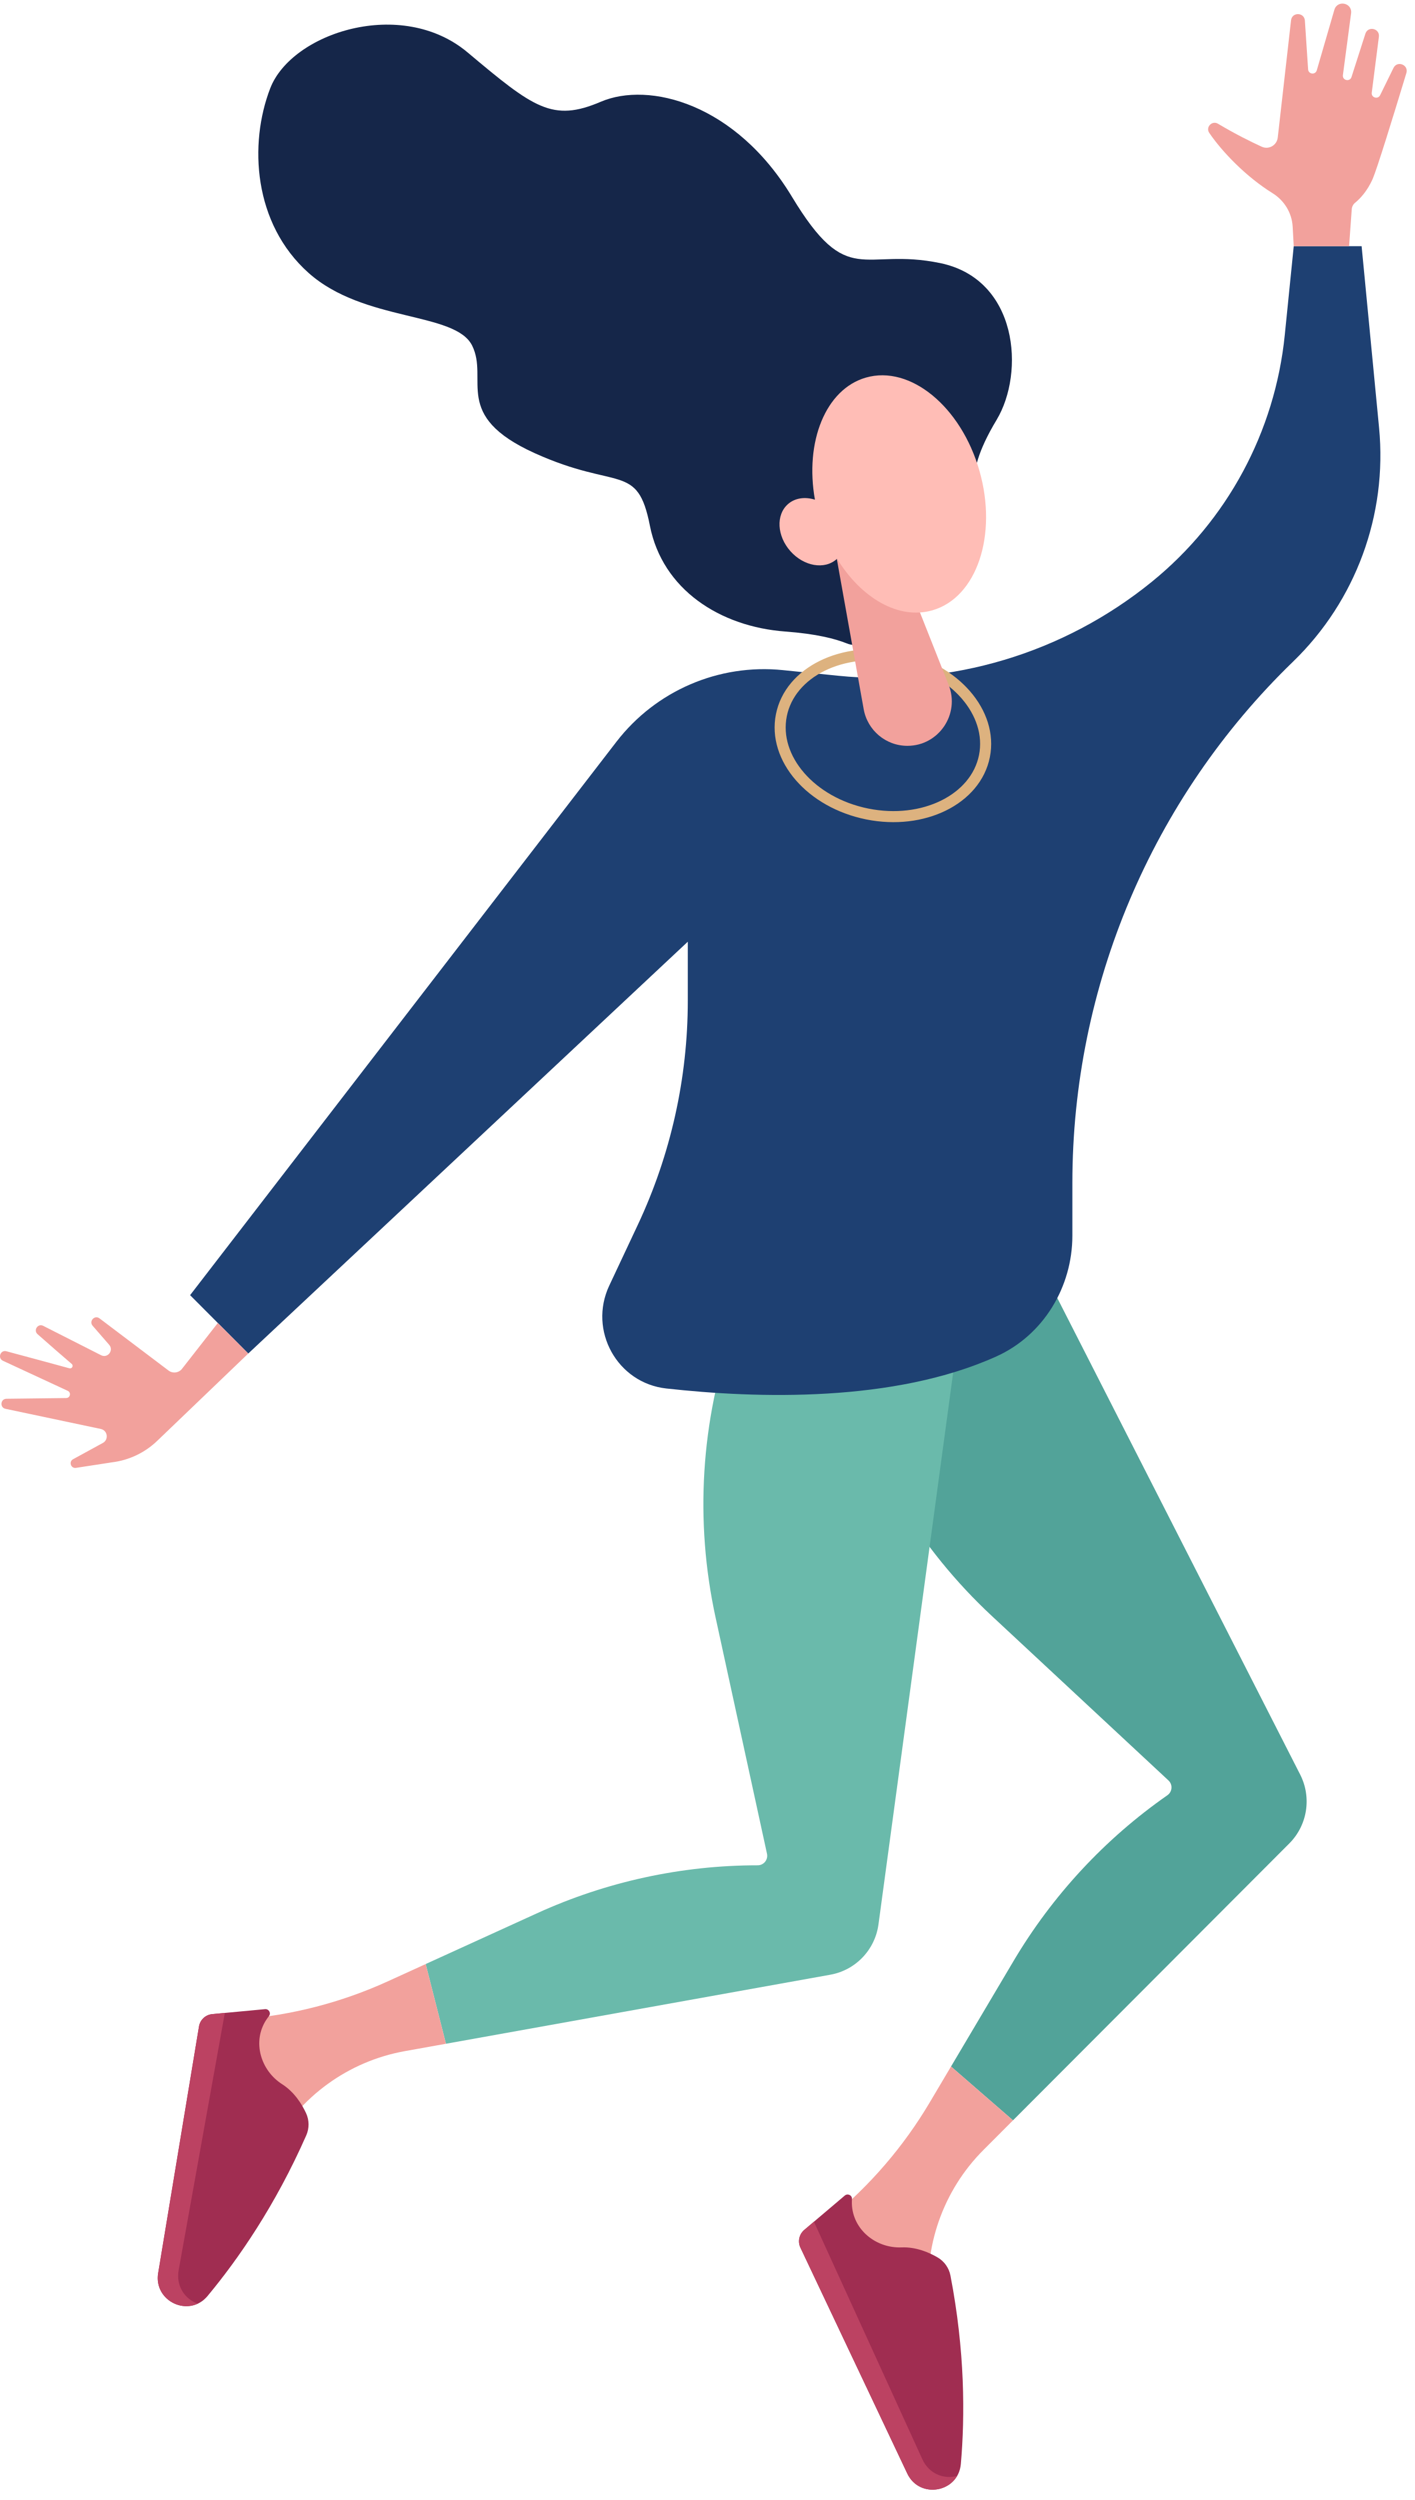 <?xml version="1.0" encoding="UTF-8"?>
<svg width="128px" height="226px" viewBox="0 0 128 226" version="1.1" xmlns="http://www.w3.org/2000/svg" xmlns:xlink="http://www.w3.org/1999/xlink">
    <!-- Generator: Sketch 55.1 (78136) - https://sketchapp.com -->
    <title>Group 43</title>
    <desc>Created with Sketch.</desc>
    <g id="Page-1" stroke="none" stroke-width="1" fill="none" fill-rule="evenodd">
        <g id="Desktop" transform="translate(-990, -4075)">
            <g id="Group-4" transform="translate(50, 4053)">
                <g id="Group-50-Copy" transform="translate(940, 0)">
                    <g id="Group-51">
                        <g id="Group-43" transform="translate(0, 22.324)">
                            <path d="M75.009,119.261 L76.131,123.335 C78.496,131.927 83.2,139.689 89.715,145.752 L105.698,160.625 C106.099,160.999 106.053,161.648 105.604,161.962 C99.95,165.903 95.206,171.013 91.686,176.947 L86.029,186.486 L91.636,191.352 L116.63,166.32 C118.271,164.677 118.667,162.161 117.611,160.09 L90.431,106.797 L75.009,119.261 Z" id="Fill-110" fill="#52A399"></path>
                            <path d="M86.028,186.486 L84.104,189.73 C81.744,193.71 78.71,197.237 75.145,200.157 C73.739,201.31 73.329,203.293 74.121,204.932 C76.219,209.271 77.792,212.525 78.841,214.695 C79.889,216.865 81.511,219.414 83.706,222.342 C84.301,223.572 86.154,223.034 86,221.676 L84.074,208.029 C83.491,202.861 85.289,197.708 88.959,194.033 L91.636,191.352 L86.028,186.486 Z" id="Fill-112" fill="#F2A19C"></path>
                            <path d="M84.823,203.749 C84.045,203.295 82.867,202.785 81.558,202.838 C79.237,202.931 77.131,201.23 77.061,198.902 C77.056,198.757 77.058,198.608 77.067,198.459 C77.088,198.12 76.68,197.931 76.421,198.15 L72.751,201.259 C72.287,201.652 72.144,202.309 72.405,202.861 L82.069,223.276 C83.181,225.625 86.69,225.012 86.917,222.421 C87.297,218.076 87.295,212.208 85.977,205.383 C85.845,204.698 85.424,204.1 84.823,203.749" id="Fill-114" fill="#A02D51"></path>
                            <path d="M83.434,221.985 L73.638,200.54 C73.634,200.531 73.635,200.521 73.631,200.513 L72.751,201.258 C72.286,201.652 72.144,202.31 72.405,202.861 L82.069,223.275 C83.004,225.252 85.628,225.126 86.576,223.496 C85.437,223.814 84.061,223.357 83.434,221.985" id="Fill-116" fill="#BC4262"></path>
                            <path d="M87.808,44.138 C88.046,43.784 88.178,43.37 88.168,42.944 C88.149,42.179 88.403,40.536 90.147,37.641 C92.733,33.346 92.086,24.919 85.055,23.461 C78.025,22.003 76.731,25.892 71.64,17.465 C66.549,9.037 58.71,7.011 54.346,8.875 C49.981,10.739 48.284,9.442 42.304,4.419 C36.324,-0.606 26.383,2.636 24.444,7.66 C22.504,12.684 22.909,19.896 27.919,24.352 C32.929,28.808 41.173,27.836 42.708,30.915 C44.244,33.995 40.849,37.236 48.366,40.64 C55.881,44.043 57.659,41.449 58.79,47.203 C59.922,52.957 65.115,56.326 71.033,56.765 C73.844,56.973 75.562,57.422 76.591,57.836 C77.522,58.211 78.58,57.882 79.14,57.048 L87.808,44.138 Z" id="Fill-134" fill="#152649"></path>
                            <path d="M67.742,115.725 L66.343,119.712 C63.392,128.12 62.833,137.184 64.73,145.892 L69.382,167.253 C69.498,167.789 69.091,168.296 68.544,168.296 C61.658,168.296 54.853,169.774 48.584,172.631 L38.507,177.223 L40.341,184.429 L75.114,178.187 C77.396,177.778 79.155,175.939 79.467,173.635 L87.501,114.321 L67.742,115.725 Z" id="Fill-138" fill="#6ABAAB"></path>
                            <path d="M38.507,177.224 L35.081,178.786 C30.876,180.702 26.377,181.86 21.788,182.217 C19.977,182.358 18.511,183.751 18.228,185.55 L16,205.676 C15.788,207.025 17.615,207.644 18.263,206.442 L24.636,193.791 C27.101,189.215 31.511,186.013 36.616,185.097 L40.34,184.429 L38.507,177.224 Z" id="Fill-140" fill="#F2A19C"></path>
                            <path d="M27.688,190.706 C27.308,189.888 26.631,188.795 25.526,188.088 C23.567,186.838 22.808,184.235 24.075,182.283 C24.154,182.161 24.241,182.041 24.333,181.923 C24.543,181.657 24.315,181.267 23.978,181.3 L19.195,181.75 C18.589,181.807 18.099,182.266 17.999,182.868 L14.307,205.16 C13.883,207.726 17.113,209.23 18.774,207.234 C21.561,203.884 24.9,199.066 27.705,192.708 C27.987,192.07 27.981,191.338 27.688,190.706" id="Fill-142" fill="#A02D51"></path>
                            <path d="M16.164,204.883 L20.333,181.668 C20.335,181.659 20.34,181.651 20.342,181.642 L19.195,181.75 C18.59,181.807 18.099,182.266 17.999,182.868 L14.307,205.16 C13.95,207.318 16.177,208.717 17.883,207.921 C16.765,207.53 15.896,206.368 16.164,204.883" id="Fill-144" fill="#BC4262"></path>
                            <path d="M17.196,116.757 L22.458,122.033 L62.217,84.806 L62.217,90.142 C62.217,97.148 60.672,104.067 57.693,110.405 L55.111,115.897 C53.207,119.949 55.828,124.699 60.268,125.193 C68.516,126.108 80.887,126.468 90.133,122.295 C94.374,120.381 97.006,116.041 97.006,111.378 L97.006,106.612 C97.006,88.837 104.212,71.826 116.971,59.486 C122.642,54.001 125.507,46.22 124.751,38.355 L123.171,21.931 L117.031,21.931 L116.219,29.967 C115.336,38.707 111.01,46.732 104.202,52.262 L104.202,52.262 C96.222,58.744 86.009,61.799 75.792,60.76 L70.814,60.253 C65.012,59.663 59.318,62.116 55.753,66.742 L17.196,116.757 Z" id="Fill-148" fill="#1E4072"></path>
                            <path d="M78.448,73.259 C73.376,72.238 69.898,68.24 70.682,64.33 C71.465,60.421 76.212,58.08 81.284,59.102 C86.357,60.124 89.834,64.121 89.051,68.031 C88.267,71.94 83.52,74.281 78.448,73.259 Z" id="Stroke-154" stroke="#DDB27F"></path>
                            <path d="M75.304,48.006 L78.128,63.784 C78.472,65.702 80.137,67.099 82.082,67.099 C84.918,67.099 86.862,64.229 85.813,61.585 L80.431,48.006 L75.304,48.006 Z" id="Fill-156" fill="#F2A19C"></path>
                            <path d="M88.601,42.241 C86.94,36.432 82.342,32.656 78.33,33.809 C74.681,34.857 72.784,39.622 73.719,44.847 C72.826,44.569 71.911,44.682 71.267,45.257 C70.177,46.231 70.282,48.132 71.501,49.503 C72.719,50.874 74.591,51.196 75.68,50.222 C75.694,50.209 75.703,50.192 75.718,50.18 C77.897,53.741 81.289,55.727 84.344,54.848 C88.356,53.696 90.261,48.051 88.601,42.241" id="Fill-173" fill="#FFBDB6"></path>
                            <path d="M10.126,131.87 C11.663,131.683 13.096,131.005 14.215,129.933 L22.458,122.033 L19.704,119.272 L16.467,123.412 C16.172,123.789 15.629,123.861 15.247,123.572 L9.001,118.855 C8.562,118.524 8.02,119.108 8.381,119.524 L9.877,121.246 C10.314,121.749 9.739,122.489 9.145,122.187 L3.908,119.53 C3.43,119.287 2.996,119.925 3.396,120.283 C4.493,121.256 5.715,122.311 6.487,122.973 C6.674,123.132 6.516,123.434 6.278,123.369 C5.019,123.025 2.741,122.406 0.577,121.828 C0.036,121.684 -0.24,122.453 0.268,122.689 L6.129,125.406 C6.458,125.558 6.352,126.052 5.99,126.057 L0.583,126.123 C0.037,126.13 -0.04,126.918 0.495,127.031 L9.118,128.852 C9.736,128.982 9.858,129.814 9.303,130.117 L6.609,131.589 C6.199,131.813 6.411,132.442 6.873,132.37 L10.126,131.87 Z" id="Fill-175" fill="#F2A19C"></path>
                            <path d="M109.392,11.694 C110.566,13.413 112.712,15.647 115.112,17.138 C116.174,17.797 116.863,18.916 116.933,20.166 L117.031,21.931 L122.038,21.931 L122.278,18.591 C122.295,18.356 122.408,18.144 122.591,17.996 C122.976,17.683 123.676,16.995 124.186,15.814 C124.569,14.922 125.966,10.41 127.22,6.278 C127.445,5.536 126.394,5.121 126.054,5.817 L124.844,8.283 C124.644,8.69 124.03,8.504 124.088,8.055 L124.733,3 C124.83,2.237 123.74,1.996 123.51,2.729 L122.256,6.638 C122.112,7.096 121.433,6.959 121.476,6.481 L122.223,0.849 C122.308,-0.088 120.969,-0.342 120.706,0.561 L119.115,6.034 C118.989,6.465 118.361,6.396 118.331,5.949 L118.039,1.542 C117.987,0.775 116.873,0.749 116.787,1.512 L115.584,12.112 C115.505,12.809 114.774,13.23 114.137,12.94 C113.184,12.505 111.779,11.813 110.179,10.862 C109.639,10.541 109.036,11.174 109.392,11.694" id="Fill-183" fill="#F2A19C"></path>
                        </g>
                    </g>
                </g>
            </g>
        </g>
    </g>
</svg>